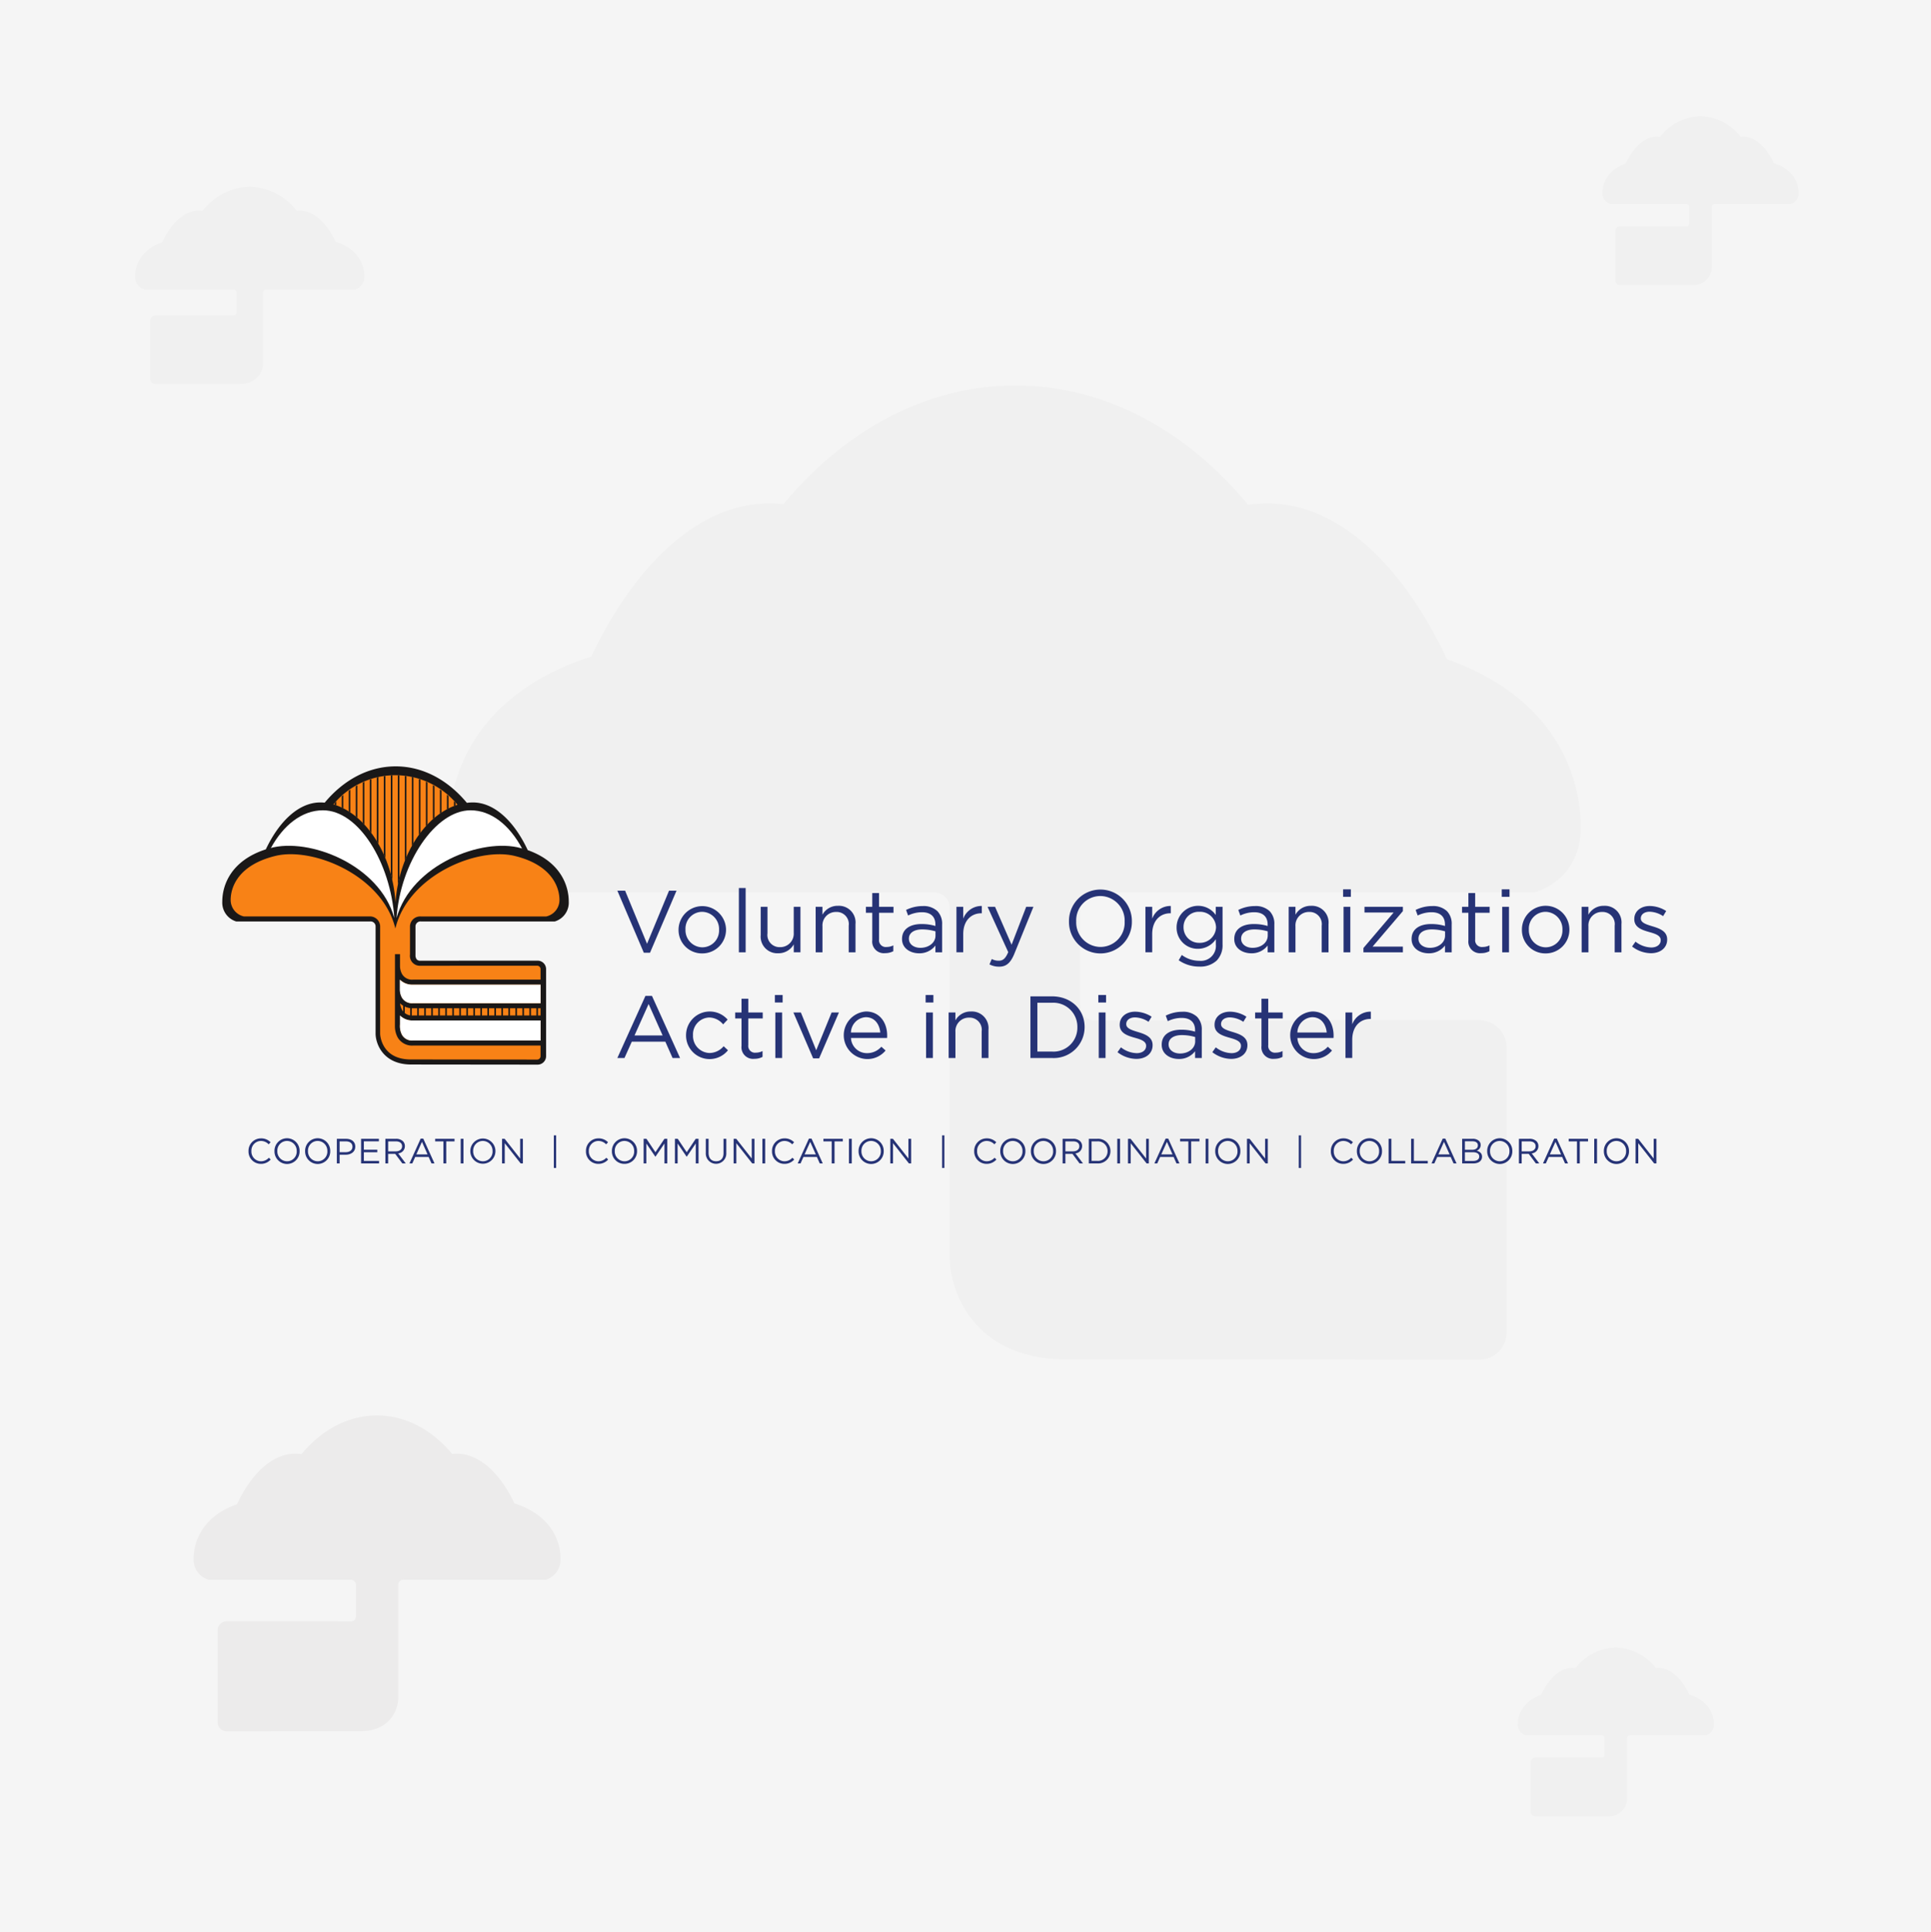 <svg xmlns="http://www.w3.org/2000/svg" width="364.855" height="365" viewBox="0 0 364.855 365">
  <rect x="0" y="0" width="364.855" height="365" fill="#808080" stroke="none"/>
  <g id="Default_Img_2" data-name="Default Img 2" transform="translate(-138 -239.5)">
    <g id="Default_Img_2-2" data-name="Default Img 2" transform="translate(192.234 -2115.5)">
      <rect id="Rectangle_22" data-name="Rectangle 22" width="364.855" height="365" transform="translate(-54.235 2355)" fill="#f5f5f5"/>
      <path id="Path_338" data-name="Path 338" d="M326.532,264.718c-8.04-17.252-20.241-29.45-33.907-29.45a29.758,29.758,0,0,0-3.674.25C277.363,221.532,261.95,213,245.029,213c-16.875,0-32.252,8.483-43.83,22.4-.886-.082-1.774-.136-2.668-.136-13.535,0-25.624,11.967-33.665,28.953C143.152,271.24,138,286.538,138,296.394c0,10.228,8.636,12.337,8.636,12.337h82.487c3.06,0,3.443,2.2,3.484,2.956V378.2c.187,6.56,5.022,18.79,21.967,18.79l78.036.082a5.216,5.216,0,0,0,5.212-5.209V338.11a5.213,5.213,0,0,0-5.209-5.206l-72.242.038a2.924,2.924,0,0,1-2.4-.832,4.264,4.264,0,0,1-.755-2.682l.016-.155V311.722c.1-1.144.677-2.992,3.481-2.992H343.2s8.633-2.109,8.633-12.337c0-9.622-4.872-24.448-25.3-31.676Z" transform="translate(-107.381 2214.825)" fill="#1a1818" opacity="0.02"/>
      <path id="Path_340" data-name="Path 340" d="M61.122,42.908c-2.607,5.593-6.562,9.548-10.992,9.548a9.649,9.649,0,0,1-1.191-.081c-3.757,4.534-8.754,7.3-14.24,7.3s-10.456-2.75-14.21-7.263c-.287.026-.575.044-.865.044-4.388,0-8.307-3.88-10.914-9.386C1.67,40.794,0,35.834,0,32.639a3.941,3.941,0,0,1,2.8-4H29.542a.991.991,0,0,0,1.129-.958V6.118C30.732,3.992,32.3.026,37.793.026L63.092,0a1.691,1.691,0,0,1,1.69,1.689V19.115A1.69,1.69,0,0,1,63.092,20.8L39.672,20.79a.948.948,0,0,0-.779.27,1.383,1.383,0,0,0-.245.869l.005.05v5.69a1,1,0,0,0,1.128.97H66.525a3.941,3.941,0,0,1,2.8,4c0,3.119-1.58,7.926-8.2,10.269Z" transform="translate(51.678 2682.089) rotate(180)" fill="#1a1818" opacity="0.04"/>
      <path id="Path_341" data-name="Path 341" d="M38.207,26.822c-1.629,3.5-4.1,5.968-6.871,5.968a6.031,6.031,0,0,1-.745-.051,11.621,11.621,0,0,1-8.9,4.563,11.612,11.612,0,0,1-8.882-4.54c-.18.017-.36.028-.541.028-2.743,0-5.193-2.425-6.822-5.867C1.044,25.5,0,22.4,0,20.4a2.463,2.463,0,0,1,1.75-2.5H18.466a.62.62,0,0,0,.706-.6V3.824C19.21,2.5,20.19.017,23.624.017L39.438,0a1.057,1.057,0,0,1,1.056,1.056V11.949A1.056,1.056,0,0,1,39.439,13L24.8,13a.593.593,0,0,0-.487.169.864.864,0,0,0-.153.544l0,.031V17.3a.624.624,0,0,0,.705.606H41.584a2.463,2.463,0,0,1,1.749,2.5c0,1.95-.987,4.954-5.127,6.419Z" transform="translate(14.62 2427.568) rotate(180)" fill="#1a1818" opacity="0.02"/>
      <path id="Path_342" data-name="Path 342" d="M32.678,22.941c-1.394,2.99-3.508,5.1-5.877,5.1A5.16,5.16,0,0,1,26.165,28a9.939,9.939,0,0,1-7.613,3.9,9.931,9.931,0,0,1-7.6-3.883c-.154.014-.308.024-.463.024-2.346,0-4.441-2.074-5.835-5.018C.893,21.81,0,19.159,0,17.45a2.107,2.107,0,0,1,1.5-2.138h14.3a.53.53,0,0,0,.6-.512V3.271A3.454,3.454,0,0,1,20.206.014L33.732,0a.9.9,0,0,1,.9.9V10.22a.9.9,0,0,1-.9.9L21.21,11.115a.507.507,0,0,0-.416.144.739.739,0,0,0-.131.465l0,.027v3.042a.533.533,0,0,0,.6.519h14.3a2.107,2.107,0,0,1,1.5,2.138c0,1.668-.844,4.238-4.385,5.49Z" transform="translate(285.62 2408.848) rotate(180)" fill="#1a1818" opacity="0.02"/>
      <path id="Path_343" data-name="Path 343" d="M32.678,22.941c-1.394,2.99-3.508,5.1-5.877,5.1A5.16,5.16,0,0,1,26.165,28a9.939,9.939,0,0,1-7.613,3.9,9.931,9.931,0,0,1-7.6-3.883c-.154.014-.308.024-.463.024-2.346,0-4.441-2.074-5.835-5.018C.893,21.81,0,19.159,0,17.45a2.107,2.107,0,0,1,1.5-2.138h14.3a.53.53,0,0,0,.6-.512V3.271A3.454,3.454,0,0,1,20.206.014L33.732,0a.9.9,0,0,1,.9.9V10.22a.9.9,0,0,1-.9.9L21.21,11.115a.507.507,0,0,0-.416.144.739.739,0,0,0-.131.465l0,.027v3.042a.533.533,0,0,0,.6.519h14.3a2.107,2.107,0,0,1,1.5,2.138c0,1.668-.844,4.238-4.385,5.49Z" transform="translate(269.619 2698.168) rotate(180)" fill="#1a1818" opacity="0.02"/>
    </g>
    <g id="logo_" data-name="logo " transform="translate(42 171.284)">
      <path id="Path_480" data-name="Path 480" d="M195.718,228.833c-2.462-5.282-6.2-9.016-10.38-9.016a9.109,9.109,0,0,0-1.125.077c-3.548-4.282-8.266-6.894-13.447-6.894s-9.874,2.6-13.418,6.859c-.271-.025-.543-.042-.817-.042-4.144,0-7.845,3.664-10.306,8.864-6.648,2.149-8.225,6.832-8.225,9.85a3.721,3.721,0,0,0,2.644,3.777H165.9a.936.936,0,0,1,1.066.905v20.362c.057,2.008,1.537,5.752,6.725,5.752l23.89.025a1.6,1.6,0,0,0,1.6-1.595V251.3a1.6,1.6,0,0,0-1.595-1.594l-22.116.012a.9.9,0,0,1-.735-.255,1.306,1.306,0,0,1-.231-.821l0-.047v-5.373a.942.942,0,0,1,1.066-.916H200.82a3.721,3.721,0,0,0,2.643-3.777c0-2.946-1.492-7.484-7.745-9.7Z" transform="translate(0 0)" fill="#1a1818"/>
      <path id="Path_481" data-name="Path 481" d="M191.568,222.979c-6.65,0-13.28,9.882-13.987,20.358,2.8-10.114,16.177-15.243,23.475-13.215.085.022.158.052.24.076-2.353-4.417-5.837-7.218-9.728-7.218Z" transform="translate(-6.654 -1.678)" fill="#fff"/>
      <path id="Path_482" data-name="Path 482" d="M158.842,222.979c-3.931,0-7.452,2.771-9.841,7.148.006,0-.108,0-.1-.005,7.3-2.027,20.62,3.1,23.434,13.205-.72-10.472-6.736-20.348-13.49-20.348Z" transform="translate(-1.832 -1.678)" fill="#fff"/>
      <path id="Path_483" data-name="Path 483" d="M186.684,220.6a15.161,15.161,0,0,0-23.452-.077c5.97,1.706,11.136,9.259,11.74,18.539.626-9.153,5.773-16.624,11.713-18.463Z" transform="translate(-4.242 -0.337)" fill="#f88216"/>
      <path id="Path_484" data-name="Path 484" d="M190.914,221.724v-.532c-.1-.1-.2-.205-.3-.305v.947c.1-.037.2-.075.3-.11Z" transform="translate(-8.846 -1.326)" fill="#1a1818"/>
      <path id="Path_485" data-name="Path 485" d="M189.321,222.048V219.7c-.1-.085-.2-.17-.3-.253V222.2c.1-.053.2-.1.3-.148Z" transform="translate(-8.578 -1.083)" fill="#1a1818"/>
      <path id="Path_486" data-name="Path 486" d="M187.728,222.614v-4.157c-.1-.071-.2-.142-.3-.21v4.564c.1-.069.2-.131.3-.2Z" transform="translate(-8.31 -0.882)" fill="#1a1818"/>
      <path id="Path_487" data-name="Path 487" d="M186.135,223.442v-6c-.1-.058-.2-.118-.3-.174v6.444c.1-.088.2-.182.3-.267Z" transform="translate(-8.042 -0.717)" fill="#1a1818"/>
      <path id="Path_488" data-name="Path 488" d="M184.245,216.483v8.409c.1-.109.2-.21.3-.316v-7.957c-.1-.047-.2-.092-.3-.136Z" transform="translate(-7.775 -0.586)" fill="#1a1818"/>
      <path id="Path_489" data-name="Path 489" d="M182.651,215.877v10.567c.1-.139.2-.284.3-.418V215.974c-.1-.034-.2-.064-.3-.1Z" transform="translate(-7.507 -0.484)" fill="#1a1818"/>
      <path id="Path_490" data-name="Path 490" d="M181.058,215.433v13.012c.095-.171.2-.33.3-.5V215.5c-.1-.025-.2-.049-.3-.072Z" transform="translate(-7.239 -0.409)" fill="#1a1818"/>
      <path id="Path_491" data-name="Path 491" d="M179.465,215.151v16.056c.094-.237.2-.465.3-.7V215.2c-.1-.015-.2-.031-.3-.044Z" transform="translate(-6.971 -0.362)" fill="#1a1818"/>
      <path id="Path_492" data-name="Path 492" d="M177.872,215.024v20.692c.087-.441.191-.873.3-1.3V215.032c-.1,0-.2,0-.3-.008Z" transform="translate(-6.703 -0.34)" fill="#1a1818"/>
      <path id="Path_493" data-name="Path 493" d="M176.279,215.035v18.688c.107.394.207.793.3,1.2v-19.9c-.1,0-.2,0-.3.01Z" transform="translate(-6.435 -0.34)" fill="#1a1818"/>
      <path id="Path_494" data-name="Path 494" d="M174.685,215.2v14.815q.153.342.3.694V215.16c-.1.013-.2.028-.3.043Z" transform="translate(-6.167 -0.363)" fill="#1a1818"/>
      <path id="Path_495" data-name="Path 495" d="M173.092,215.521v12.016c.1.166.2.336.3.507v-12.6c-.1.023-.2.05-.3.076Z" transform="translate(-5.9 -0.411)" fill="#1a1818"/>
      <path id="Path_496" data-name="Path 496" d="M171.5,215.994v9.695c.1.128.2.26.3.393V215.9c-.1.033-.2.062-.3.1Z" transform="translate(-5.632 -0.487)" fill="#1a1818"/>
      <path id="Path_497" data-name="Path 497" d="M169.906,216.645v7.623c.1.1.2.207.3.313v-8.069c-.1.044-.2.087-.3.133Z" transform="translate(-5.364 -0.59)" fill="#1a1818"/>
      <path id="Path_498" data-name="Path 498" d="M168.313,217.475v5.71c.1.082.2.166.3.251V217.3c-.1.056-.2.114-.3.172Z" transform="translate(-5.096 -0.723)" fill="#1a1818"/>
      <path id="Path_499" data-name="Path 499" d="M166.719,218.5V222.4c.1.062.2.125.3.191v-4.3c-.1.069-.2.142-.3.214Z" transform="translate(-4.828 -0.889)" fill="#1a1818"/>
      <path id="Path_500" data-name="Path 500" d="M165.128,219.751v2.119c.1.047.2.1.3.146v-2.523c-.1.083-.2.172-.3.258Z" transform="translate(-4.561 -1.092)" fill="#1a1818"/>
      <path id="Path_501" data-name="Path 501" d="M163.535,221.258v.341c.1.032.2.06.3.094v-.742c-.1.1-.2.2-.3.307Z" transform="translate(-4.293 -1.337)" fill="#1a1818"/>
      <path id="Path_502" data-name="Path 502" d="M171.015,246.964c-2.435-10.018-15.56-15.417-22.647-13.693-6.88,1.674-8.465,5.748-8.465,8.335a3.185,3.185,0,0,0,2.494,3.1H166.13a1.919,1.919,0,0,1,2.017,1.836v20.383s.139,4.8,5.774,4.8l23.892.026a.643.643,0,0,0,.642-.644V254.656a.643.643,0,0,0-.642-.643l-22.117.012a1.87,1.87,0,0,1-1.912-2.121v-5.357a1.918,1.918,0,0,1,2.016-1.836h23.733a3.185,3.185,0,0,0,2.494-3.1c0-2.587-1.586-6.662-8.464-8.335-7.088-1.725-20.1,3.675-22.538,13.693Z" transform="translate(-0.32 -3.354)" fill="#f88216"/>
      <path id="Path_503" data-name="Path 503" d="M180.655,271.961a2.185,2.185,0,0,1-2.1-1.05,3.529,3.529,0,0,1-.4-1.692,2.752,2.752,0,0,1,.012-.28v-1.7a3.3,3.3,0,0,0,2.446.942h24.182v-.95l-24.136,0a2.184,2.184,0,0,1-2.1-1.048,3.169,3.169,0,0,1-.374-1.247,3.306,3.306,0,0,0,2.431.929h24.182v-.952H180.655a2.183,2.183,0,0,1-2.1-1.05,3.274,3.274,0,0,1-.388-1.379v-2.014a3.31,3.31,0,0,0,2.45.943h24.175v-.951l-24.133,0a2.183,2.183,0,0,1-2.1-1.048,3.288,3.288,0,0,1-.388-1.375v-2.386h-.952s-.012,13.407-.012,13.571a4.427,4.427,0,0,0,.53,2.169,3.138,3.138,0,0,0,2.88,1.525h24.178v-.952Z" transform="translate(-6.59 -7.17)" fill="#1a1818"/>
      <path id="Path_504" data-name="Path 504" d="M204.92,265.886H180.814a2.183,2.183,0,0,1-2.1-1.05,3.275,3.275,0,0,1-.389-1.379v-2.014a3.31,3.31,0,0,0,2.451.943h24.145l0,3.5Z" transform="translate(-6.779 -8.144)" fill="#fff"/>
      <path id="Path_505" data-name="Path 505" d="M204.92,274.3H180.848a2.185,2.185,0,0,1-2.1-1.05,3.529,3.529,0,0,1-.4-1.692,2.752,2.752,0,0,1,.012-.28v-1.7a3.3,3.3,0,0,0,2.446.942h24.122l0,3.779Z" transform="translate(-6.782 -9.513)" fill="#fff"/>
      <path id="Path_506" data-name="Path 506" d="M206.171,269.666V267.44h.3v2.226Z" transform="translate(-11.461 -9.152)" fill="#1a1818"/>
      <path id="Path_507" data-name="Path 507" d="M204.578,269.731v-2.458h.3v2.458Z" transform="translate(-11.193 -9.124)" fill="#1a1818"/>
      <path id="Path_508" data-name="Path 508" d="M207.755,269.731v-2.458h.3v2.458Z" transform="translate(-11.727 -9.124)" fill="#1a1818"/>
      <path id="Path_509" data-name="Path 509" d="M209.344,269.731v-2.458h.3v2.458Z" transform="translate(-11.994 -9.124)" fill="#1a1818"/>
      <path id="Path_510" data-name="Path 510" d="M202.985,269.745v-2.388h.3v2.388Z" transform="translate(-10.925 -9.138)" fill="#1a1818"/>
      <path id="Path_511" data-name="Path 511" d="M201.391,269.745v-2.388h.3v2.388Z" transform="translate(-10.657 -9.138)" fill="#1a1818"/>
      <path id="Path_512" data-name="Path 512" d="M199.8,269.745v-2.388h.3v2.388Z" transform="translate(-10.389 -9.138)" fill="#1a1818"/>
      <path id="Path_513" data-name="Path 513" d="M198.206,269.735V267.3h.3v2.435Z" transform="translate(-10.122 -9.129)" fill="#1a1818"/>
      <path id="Path_514" data-name="Path 514" d="M196.612,269.735V267.3h.3v2.435Z" transform="translate(-9.854 -9.129)" fill="#1a1818"/>
      <path id="Path_515" data-name="Path 515" d="M195.02,269.735V267.3h.3v2.435Z" transform="translate(-9.586 -9.129)" fill="#1a1818"/>
      <path id="Path_516" data-name="Path 516" d="M193.427,269.642V267.3h.3v2.342Z" transform="translate(-9.318 -9.129)" fill="#1a1818"/>
      <path id="Path_517" data-name="Path 517" d="M191.832,269.713V267.3h.3v2.412Z" transform="translate(-9.05 -9.129)" fill="#1a1818"/>
      <path id="Path_518" data-name="Path 518" d="M190.24,269.735V267.3h.3v2.435Z" transform="translate(-8.782 -9.129)" fill="#1a1818"/>
      <path id="Path_519" data-name="Path 519" d="M188.645,269.735V267.3h.3v2.435Z" transform="translate(-8.514 -9.129)" fill="#1a1818"/>
      <path id="Path_520" data-name="Path 520" d="M187.055,269.735V267.3h.3v2.435Z" transform="translate(-8.247 -9.129)" fill="#1a1818"/>
      <path id="Path_521" data-name="Path 521" d="M185.461,269.745v-2.388h.3v2.388Z" transform="translate(-7.979 -9.138)" fill="#1a1818"/>
      <path id="Path_522" data-name="Path 522" d="M183.868,269.745v-2.388h.3v2.388Z" transform="translate(-7.711 -9.138)" fill="#1a1818"/>
      <path id="Path_523" data-name="Path 523" d="M182.274,269.745v-2.388h.3v2.388Z" transform="translate(-7.443 -9.138)" fill="#1a1818"/>
      <path id="Path_524" data-name="Path 524" d="M180.681,269.731v-2.458h.3v2.458Z" transform="translate(-7.175 -9.124)" fill="#1a1818"/>
      <path id="Path_525" data-name="Path 525" d="M179.089,269.123v-2.436h.3v2.436Z" transform="translate(-6.908 -9.026)" fill="#1a1818"/>
      <g id="Group_771" data-name="Group 771" transform="translate(212.645 236.483)">
        <path id="Path_533" data-name="Path 533" d="M227.73,241.229h1.465l4.144,10.034,4.16-10.034h1.414L233.9,252.961h-1.165Z" transform="translate(-227.73 -241.229)" fill="#263376"/>
      </g>
      <g id="Group_772" data-name="Group 772" transform="translate(224.21 235.983)">
        <path id="Path_534" data-name="Path 534" d="M241.632,249.2v-.033a4.485,4.485,0,0,1,8.969-.033v.033a4.467,4.467,0,0,1-4.51,4.494A4.408,4.408,0,0,1,241.632,249.2Zm7.655,0v-.033a3.256,3.256,0,0,0-3.2-3.362,3.176,3.176,0,0,0-3.145,3.328v.033a3.227,3.227,0,0,0,3.179,3.345A3.175,3.175,0,0,0,249.287,249.2Z" transform="translate(-241.632 -241.307)" fill="#263376"/>
        <path id="Path_535" data-name="Path 535" d="M255.332,240.628h1.282v12.148h-1.282Z" transform="translate(-243.935 -240.628)" fill="#263376"/>
        <path id="Path_536" data-name="Path 536" d="M260.292,250.231v-5.342h1.281v5.026a2.293,2.293,0,0,0,2.38,2.6,2.54,2.54,0,0,0,2.579-2.7v-4.926H267.8v8.6h-1.264v-1.5a3.278,3.278,0,0,1-2.946,1.681A3.143,3.143,0,0,1,260.292,250.231Z" transform="translate(-244.769 -241.344)" fill="#263376"/>
        <path id="Path_537" data-name="Path 537" d="M272.771,244.852h1.282v1.5A3.256,3.256,0,0,1,277,244.669a3.143,3.143,0,0,1,3.3,3.445v5.341h-1.281V248.43a2.293,2.293,0,0,0-2.379-2.6,2.532,2.532,0,0,0-2.58,2.7v4.926h-1.282Z" transform="translate(-246.867 -241.307)" fill="#263376"/>
        <path id="Path_538" data-name="Path 538" d="M285.389,250.688V245.5h-1.2v-1.132h1.2v-2.6h1.282v2.6H289.4V245.5h-2.729v5.025a1.273,1.273,0,0,0,1.447,1.431,2.694,2.694,0,0,0,1.249-.3v1.1a3.216,3.216,0,0,1-1.548.367A2.191,2.191,0,0,1,285.389,250.688Z" transform="translate(-248.787 -240.82)" fill="#263376"/>
        <path id="Path_539" data-name="Path 539" d="M292.392,250.97v-.033c0-1.848,1.5-2.813,3.677-2.813a9.014,9.014,0,0,1,2.63.366v-.266c0-1.531-.933-2.33-2.546-2.33a5.99,5.99,0,0,0-2.613.616l-.383-1.049a7.057,7.057,0,0,1,3.129-.732,3.815,3.815,0,0,1,2.779.949,3.4,3.4,0,0,1,.9,2.529v5.258H298.7v-1.281a3.772,3.772,0,0,1-3.1,1.465C293.989,253.649,292.392,252.733,292.392,250.97Zm6.323-.665v-.8a8.88,8.88,0,0,0-2.513-.366c-1.6,0-2.512.7-2.512,1.731v.033c0,1.081,1,1.714,2.163,1.714C297.434,252.617,298.715,251.669,298.715,250.3Z" transform="translate(-250.166 -241.317)" fill="#263376"/>
        <path id="Path_540" data-name="Path 540" d="M304.752,244.858h1.281v2.247a3.685,3.685,0,0,1,3.511-2.4v1.382h-.1c-1.88,0-3.412,1.348-3.412,3.943v3.428h-1.281Z" transform="translate(-252.244 -241.313)" fill="#263376"/>
        <path id="Path_541" data-name="Path 541" d="M312.177,255.773l.433-1.015a2.692,2.692,0,0,0,1.348.316c.764,0,1.248-.4,1.764-1.615l-3.911-8.57h1.416l3.128,7.172,2.763-7.172h1.364l-3.61,8.886c-.733,1.781-1.565,2.43-2.863,2.43A3.911,3.911,0,0,1,312.177,255.773Z" transform="translate(-253.43 -241.344)" fill="#263376"/>
        <path id="Path_542" data-name="Path 542" d="M330.31,247.046v-.033a5.942,5.942,0,1,1,11.883-.033v.033a5.942,5.942,0,1,1-11.883.033Zm10.518,0v-.033a4.631,4.631,0,0,0-4.593-4.809,4.575,4.575,0,0,0-4.56,4.776v.033a4.631,4.631,0,0,0,4.593,4.809A4.575,4.575,0,0,0,340.828,247.046Z" transform="translate(-256.54 -240.689)" fill="#263376"/>
        <path id="Path_543" data-name="Path 543" d="M347.671,244.858h1.281v2.247a3.685,3.685,0,0,1,3.511-2.4v1.382h-.1c-1.879,0-3.411,1.348-3.411,3.943v3.428h-1.281Z" transform="translate(-259.459 -241.313)" fill="#263376"/>
      </g>
      <g id="Group_773" data-name="Group 773" transform="translate(318.311 236.233)">
        <path id="Path_544" data-name="Path 544" d="M355.149,254.954l.583-1a5.494,5.494,0,0,0,3.311,1.1,2.828,2.828,0,0,0,3.129-3.062v-1.015a4.08,4.08,0,0,1-3.378,1.813,3.978,3.978,0,0,1-4.044-4.027v-.033a4.073,4.073,0,0,1,7.405-2.329v-1.548h1.281v7.106a4.146,4.146,0,0,1-1.1,3.046,4.524,4.524,0,0,1-3.278,1.148A6.747,6.747,0,0,1,355.149,254.954Zm7.056-6.208v-.033a3.015,3.015,0,0,0-3.162-2.912,2.846,2.846,0,0,0-2.979,2.9v.033a2.912,2.912,0,0,0,2.979,2.929A3.036,3.036,0,0,0,362.205,248.746Z" transform="translate(-354.75 -241.557)" fill="#263376"/>
        <path id="Path_545" data-name="Path 545" d="M367.85,250.97v-.033c0-1.848,1.5-2.813,3.677-2.813a9.014,9.014,0,0,1,2.63.366v-.266c0-1.531-.933-2.33-2.546-2.33a5.987,5.987,0,0,0-2.613.616l-.383-1.049a7.057,7.057,0,0,1,3.129-.732,3.816,3.816,0,0,1,2.779.949,3.4,3.4,0,0,1,.9,2.529v5.258h-1.264v-1.281a3.773,3.773,0,0,1-3.1,1.465C369.446,253.649,367.85,252.733,367.85,250.97Zm6.323-.665v-.8a8.883,8.883,0,0,0-2.512-.366c-1.6,0-2.513.7-2.513,1.731v.033c0,1.081,1,1.714,2.164,1.714C372.892,252.617,374.173,251.669,374.173,250.3Z" transform="translate(-356.952 -241.567)" fill="#263376"/>
        <path id="Path_546" data-name="Path 546" d="M380.21,244.852h1.281v1.5a3.258,3.258,0,0,1,2.946-1.681,3.143,3.143,0,0,1,3.3,3.445v5.341H386.45V248.43a2.293,2.293,0,0,0-2.379-2.6,2.532,2.532,0,0,0-2.58,2.7v4.926H380.21Z" transform="translate(-359.03 -241.557)" fill="#263376"/>
        <path id="Path_547" data-name="Path 547" d="M392.57,240.928h1.464v1.415H392.57Zm.083,3.3h1.281v8.6h-1.281Z" transform="translate(-361.108 -240.928)" fill="#263376"/>
        <path id="Path_548" data-name="Path 548" d="M397.189,252.678l5.708-6.707H397.39v-1.082h7.255v.816l-5.724,6.706h5.724v1.081h-7.455Z" transform="translate(-361.885 -241.594)" fill="#263376"/>
        <path id="Path_549" data-name="Path 549" d="M408.13,250.97v-.033c0-1.848,1.5-2.813,3.678-2.813a9.013,9.013,0,0,1,2.629.366v-.266c0-1.531-.932-2.33-2.546-2.33a5.986,5.986,0,0,0-2.612.616l-.383-1.049a7.05,7.05,0,0,1,3.128-.732,3.816,3.816,0,0,1,2.779.949,3.4,3.4,0,0,1,.9,2.529v5.258h-1.264v-1.281a3.774,3.774,0,0,1-3.1,1.465C409.727,253.649,408.13,252.733,408.13,250.97Zm6.323-.665v-.8a8.873,8.873,0,0,0-2.512-.366c-1.6,0-2.513.7-2.513,1.731v.033c0,1.081,1,1.714,2.164,1.714C413.172,252.617,414.453,251.669,414.453,250.3Z" transform="translate(-363.724 -241.567)" fill="#263376"/>
        <path id="Path_550" data-name="Path 550" d="M420.787,250.688V245.5h-1.2v-1.132h1.2v-2.6h1.281v2.6H424.8V245.5h-2.729v5.025a1.273,1.273,0,0,0,1.448,1.431,2.7,2.7,0,0,0,1.248-.3v1.1a3.219,3.219,0,0,1-1.548.367A2.19,2.19,0,0,1,420.787,250.688Z" transform="translate(-365.651 -241.069)" fill="#263376"/>
        <path id="Path_551" data-name="Path 551" d="M428.609,240.928h1.464v1.415h-1.464Zm.083,3.3h1.281v8.6h-1.281Z" transform="translate(-367.167 -240.928)" fill="#263376"/>
        <path id="Path_552" data-name="Path 552" d="M433.188,249.2v-.033a4.485,4.485,0,0,1,8.97-.033v.033a4.467,4.467,0,0,1-4.51,4.494A4.408,4.408,0,0,1,433.188,249.2Zm7.656,0v-.033a3.256,3.256,0,0,0-3.2-3.362,3.176,3.176,0,0,0-3.145,3.328v.033a3.227,3.227,0,0,0,3.179,3.345A3.175,3.175,0,0,0,440.844,249.2Z" transform="translate(-367.937 -241.557)" fill="#263376"/>
        <path id="Path_553" data-name="Path 553" d="M446.749,244.852h1.281v1.5a3.258,3.258,0,0,1,2.946-1.681,3.143,3.143,0,0,1,3.3,3.445v5.341h-1.282V248.43a2.293,2.293,0,0,0-2.379-2.6,2.532,2.532,0,0,0-2.58,2.7v4.926h-1.281Z" transform="translate(-370.217 -241.557)" fill="#263376"/>
        <path id="Path_554" data-name="Path 554" d="M458.209,252.364l.649-.915a5.03,5.03,0,0,0,2.978,1.1c1.032,0,1.781-.532,1.781-1.364v-.033c0-.865-1.015-1.2-2.146-1.515-1.348-.383-2.846-.849-2.846-2.429v-.033c0-1.481,1.231-2.463,2.928-2.463a5.872,5.872,0,0,1,3.1.949l-.582.965a4.867,4.867,0,0,0-2.546-.833c-1.014,0-1.664.532-1.664,1.249v.033c0,.815,1.066,1.131,2.214,1.481,1.331.4,2.763.916,2.763,2.463v.033c0,1.63-1.348,2.58-3.063,2.58A5.913,5.913,0,0,1,458.209,252.364Z" transform="translate(-372.143 -241.564)" fill="#263376"/>
      </g>
      <g id="Group_774" data-name="Group 774" transform="translate(212.645 256.364)">
        <path id="Path_555" data-name="Path 555" d="M233.039,265.128h1.231l5.309,11.732h-1.415l-1.364-3.078h-6.341l-1.381,3.078H227.73Zm3.245,7.472-2.646-5.94-2.663,5.94Z" transform="translate(-227.73 -265.128)" fill="#263376"/>
      </g>
      <g id="Group_775" data-name="Group 775" transform="translate(225.626 256.198)">
        <path id="Path_556" data-name="Path 556" d="M243.335,273.2v-.033a4.481,4.481,0,0,1,7.855-2.962l-.849.9a3.475,3.475,0,0,0-2.613-1.3,3.176,3.176,0,0,0-3.079,3.328v.033a3.215,3.215,0,0,0,3.162,3.345,3.55,3.55,0,0,0,2.63-1.281l.815.765a4.45,4.45,0,0,1-7.921-2.8Z" transform="translate(-243.335 -265.557)" fill="#263376"/>
        <path id="Path_557" data-name="Path 557" d="M255.693,274.688V269.5h-1.2v-1.132h1.2v-2.6h1.282v2.6H259.7V269.5h-2.729v5.025a1.273,1.273,0,0,0,1.447,1.431,2.694,2.694,0,0,0,1.248-.3v1.1a3.212,3.212,0,0,1-1.547.367A2.191,2.191,0,0,1,255.693,274.688Z" transform="translate(-245.211 -265.069)" fill="#263376"/>
        <path id="Path_558" data-name="Path 558" d="M263.515,264.928h1.464v1.415h-1.464Zm.083,3.3h1.282v8.6H263.6Z" transform="translate(-246.728 -264.928)" fill="#263376"/>
        <path id="Path_559" data-name="Path 559" d="M267.715,268.889h1.414l2.9,7.139,2.912-7.139h1.382l-3.744,8.671h-1.131Z" transform="translate(-247.434 -265.594)" fill="#263376"/>
      </g>
      <g id="Group_776" data-name="Group 776" transform="translate(255.489 256.198)">
        <path id="Path_560" data-name="Path 560" d="M283.56,276.54a3.56,3.56,0,0,0,2.712-1.215l.8.715a4.444,4.444,0,0,1-3.546,1.615,4.5,4.5,0,0,1-.166-8.987c2.546,0,4.011,2.031,4.011,4.56,0,.117,0,.25-.017.449h-6.823A3.006,3.006,0,0,0,283.56,276.54Zm2.512-3.894c-.15-1.564-1.048-2.9-2.745-2.9a2.97,2.97,0,0,0-2.8,2.9Z" transform="translate(-279.233 -265.557)" fill="#263376"/>
        <path id="Path_561" data-name="Path 561" d="M297.753,264.928h1.465v1.415h-1.465Zm.083,3.3h1.282v8.6h-1.282Z" transform="translate(-282.347 -264.928)" fill="#263376"/>
        <path id="Path_562" data-name="Path 562" d="M302.974,268.852h1.281v1.5a3.256,3.256,0,0,1,2.946-1.681,3.143,3.143,0,0,1,3.3,3.445v5.342h-1.282V272.43a2.293,2.293,0,0,0-2.38-2.6,2.532,2.532,0,0,0-2.579,2.7v4.926h-1.281Z" transform="translate(-283.224 -265.557)" fill="#263376"/>
        <path id="Path_563" data-name="Path 563" d="M321.553,265.229H325.6c3.66,0,6.19,2.512,6.19,5.791v.033a5.831,5.831,0,0,1-6.19,5.824h-4.044Zm4.044,10.433a4.509,4.509,0,0,0,4.826-4.576v-.033a4.534,4.534,0,0,0-4.826-4.609h-2.729v9.219Z" transform="translate(-286.348 -264.979)" fill="#263376"/>
        <path id="Path_564" data-name="Path 564" d="M336.973,264.928h1.463v1.415h-1.463Zm.082,3.3h1.281v8.6h-1.281Z" transform="translate(-288.94 -264.928)" fill="#263376"/>
        <path id="Path_565" data-name="Path 565" d="M341.332,276.364l.649-.915a5.03,5.03,0,0,0,2.978,1.1c1.032,0,1.781-.532,1.781-1.364v-.033c0-.865-1.015-1.2-2.146-1.515-1.348-.383-2.846-.849-2.846-2.429v-.033c0-1.481,1.231-2.463,2.928-2.463a5.872,5.872,0,0,1,3.1.949l-.582.965a4.868,4.868,0,0,0-2.546-.833c-1.014,0-1.664.532-1.664,1.249v.033c0,.815,1.066,1.131,2.214,1.481,1.331.4,2.763.916,2.763,2.463v.033c0,1.63-1.348,2.58-3.063,2.58A5.914,5.914,0,0,1,341.332,276.364Z" transform="translate(-289.673 -265.564)" fill="#263376"/>
        <path id="Path_566" data-name="Path 566" d="M351.372,274.97v-.033c0-1.848,1.5-2.813,3.678-2.813a9.013,9.013,0,0,1,2.629.366v-.266c0-1.531-.932-2.33-2.546-2.33a5.988,5.988,0,0,0-2.613.616l-.383-1.049a7.053,7.053,0,0,1,3.129-.732,3.818,3.818,0,0,1,2.779.949,3.406,3.406,0,0,1,.9,2.529v5.258h-1.265v-1.281a3.772,3.772,0,0,1-3.1,1.465C352.969,277.649,351.372,276.733,351.372,274.97Zm6.324-.665v-.8a8.882,8.882,0,0,0-2.513-.366c-1.6,0-2.512.7-2.512,1.731v.033c0,1.081,1,1.714,2.163,1.714C356.415,276.617,357.7,275.669,357.7,274.3Z" transform="translate(-291.361 -265.567)" fill="#263376"/>
        <path id="Path_567" data-name="Path 567" d="M362.872,276.364l.649-.915a5.03,5.03,0,0,0,2.978,1.1c1.032,0,1.781-.532,1.781-1.364v-.033c0-.865-1.015-1.2-2.146-1.515-1.348-.383-2.846-.849-2.846-2.429v-.033c0-1.481,1.231-2.463,2.929-2.463a5.871,5.871,0,0,1,3.095.949l-.582.965a4.868,4.868,0,0,0-2.546-.833c-1.014,0-1.664.532-1.664,1.249v.033c0,.815,1.066,1.131,2.214,1.481,1.331.4,2.763.916,2.763,2.463v.033c0,1.63-1.349,2.58-3.063,2.58A5.914,5.914,0,0,1,362.872,276.364Z" transform="translate(-293.294 -265.564)" fill="#263376"/>
      </g>
      <g id="Group_777" data-name="Group 777" transform="translate(333.152 256.898)">
        <path id="Path_568" data-name="Path 568" d="M373.789,274.688V269.5h-1.2v-1.132h1.2v-2.6h1.281v2.6H377.8V269.5H375.07v5.025a1.273,1.273,0,0,0,1.448,1.431,2.691,2.691,0,0,0,1.248-.3v1.1a3.213,3.213,0,0,1-1.547.367A2.19,2.19,0,0,1,373.789,274.688Z" transform="translate(-372.591 -265.769)" fill="#263376"/>
        <path id="Path_569" data-name="Path 569" d="M384.958,276.54a3.561,3.561,0,0,0,2.713-1.215l.8.715a4.441,4.441,0,0,1-3.545,1.615,4.5,4.5,0,0,1-.166-8.987c2.546,0,4.01,2.031,4.01,4.56,0,.117,0,.25-.016.449h-6.824A3.007,3.007,0,0,0,384.958,276.54Zm2.512-3.894c-.149-1.564-1.047-2.9-2.745-2.9a2.971,2.971,0,0,0-2.8,2.9Z" transform="translate(-373.943 -266.257)" fill="#263376"/>
      </g>
      <g id="Group_778" data-name="Group 778" transform="translate(350.22 259.34)">
        <path id="Path_570" data-name="Path 570" d="M393.108,268.858h1.281v2.247a3.685,3.685,0,0,1,3.511-2.4v1.382h-.1c-1.88,0-3.412,1.348-3.412,3.943v3.428h-1.281Z" transform="translate(-393.108 -268.705)" fill="#263376"/>
      </g>
      <g id="Group_779" data-name="Group 779" transform="translate(142.954 283.281)">
        <path id="Path_571" data-name="Path 571" d="M143.955,299.906v-.014a2.345,2.345,0,0,1,2.354-2.407,2.422,2.422,0,0,1,1.816.739l-.359.385a2.023,2.023,0,0,0-1.463-.639,1.826,1.826,0,0,0-1.8,1.909v.013a1.837,1.837,0,0,0,1.8,1.922,2.019,2.019,0,0,0,1.5-.672l.346.339a2.424,2.424,0,0,1-1.863.819A2.322,2.322,0,0,1,143.955,299.906Z" transform="translate(-143.955 -297.484)" fill="#263376"/>
      </g>
      <g id="Group_780" data-name="Group 780" transform="translate(147.86 283.281)">
        <path id="Path_572" data-name="Path 572" d="M149.853,299.906v-.014a2.375,2.375,0,1,1,4.749-.013v.013a2.375,2.375,0,1,1-4.749.014Zm4.2,0v-.014a1.851,1.851,0,0,0-1.835-1.923,1.829,1.829,0,0,0-1.823,1.909v.013a1.851,1.851,0,0,0,1.836,1.922A1.828,1.828,0,0,0,154.057,299.906Z" transform="translate(-149.853 -297.484)" fill="#263376"/>
        <path id="Path_573" data-name="Path 573" d="M156.813,299.906v-.014a2.375,2.375,0,1,1,4.749-.013v.013a2.375,2.375,0,1,1-4.749.014Zm4.2,0v-.014a1.851,1.851,0,0,0-1.835-1.923,1.829,1.829,0,0,0-1.823,1.909v.013a1.851,1.851,0,0,0,1.836,1.922A1.828,1.828,0,0,0,161.017,299.906Z" transform="translate(-151.023 -297.484)" fill="#263376"/>
        <path id="Path_574" data-name="Path 574" d="M164.021,297.58h1.743c1.051,0,1.743.559,1.743,1.477v.013c0,1-.839,1.523-1.829,1.523h-1.131v1.643h-.526Zm1.676,2.534c.771,0,1.277-.413,1.277-1.024v-.013c0-.665-.5-1.011-1.25-1.011h-1.177v2.048Z" transform="translate(-152.235 -297.5)" fill="#263376"/>
        <path id="Path_575" data-name="Path 575" d="M169.525,297.58h3.366v.478h-2.84v1.59h2.541v.479h-2.541v1.63h2.873v.479h-3.4Z" transform="translate(-153.16 -297.5)" fill="#263376"/>
        <path id="Path_576" data-name="Path 576" d="M175.045,297.58h2a1.836,1.836,0,0,1,1.324.466,1.287,1.287,0,0,1,.359.918v.013a1.362,1.362,0,0,1-1.264,1.357l1.429,1.9h-.645l-1.35-1.809h-1.33v1.809h-.526ZM177,299.954c.7,0,1.2-.359,1.2-.957v-.013c0-.572-.439-.918-1.19-.918h-1.437v1.888Z" transform="translate(-154.088 -297.5)" fill="#263376"/>
        <path id="Path_577" data-name="Path 577" d="M182.631,297.54h.492l2.122,4.689h-.566l-.545-1.23H181.6l-.552,1.23h-.539Zm1.3,2.986-1.057-2.375-1.065,2.375Z" transform="translate(-155.007 -297.493)" fill="#263376"/>
      </g>
      <g id="Group_781" data-name="Group 781" transform="translate(178.222 283.281)">
        <path id="Path_578" data-name="Path 578" d="M187.912,298.066H186.35v-.486h3.659v.486h-1.564v4.17h-.532Z" transform="translate(-186.35 -297.5)" fill="#263376"/>
        <path id="Path_579" data-name="Path 579" d="M192.149,297.58h.526v4.656h-.526Z" transform="translate(-187.325 -297.5)" fill="#263376"/>
        <path id="Path_580" data-name="Path 580" d="M194.334,299.906v-.014a2.374,2.374,0,1,1,4.748-.013v.013a2.374,2.374,0,1,1-4.748.014Zm4.2,0v-.014a1.852,1.852,0,0,0-1.836-1.923,1.83,1.83,0,0,0-1.823,1.909v.013a1.852,1.852,0,0,0,1.836,1.922A1.828,1.828,0,0,0,198.538,299.906Z" transform="translate(-187.692 -297.484)" fill="#263376"/>
        <path id="Path_581" data-name="Path 581" d="M201.541,297.58h.492l2.933,3.731V297.58h.512v4.656h-.419l-3.006-3.818v3.818h-.512Z" transform="translate(-188.904 -297.5)" fill="#263376"/>
      </g>
      <g id="Group_782" data-name="Group 782" transform="translate(200.647 282.708)">
        <path id="Path_582" data-name="Path 582" d="M213.308,296.8h.433v6.159h-.433Z" transform="translate(-213.308 -296.796)" fill="#263376"/>
      </g>
      <g id="Group_783" data-name="Group 783" transform="translate(206.712 283.281)">
        <path id="Path_583" data-name="Path 583" d="M220.6,299.906v-.014a2.345,2.345,0,0,1,2.354-2.407,2.422,2.422,0,0,1,1.816.739l-.359.385a2.023,2.023,0,0,0-1.463-.639,1.826,1.826,0,0,0-1.8,1.909v.013a1.837,1.837,0,0,0,1.8,1.922,2.021,2.021,0,0,0,1.5-.672l.346.339a2.423,2.423,0,0,1-1.863.819A2.322,2.322,0,0,1,220.6,299.906Z" transform="translate(-220.598 -297.484)" fill="#263376"/>
      </g>
      <g id="Group_784" data-name="Group 784" transform="translate(211.617 283.281)">
        <path id="Path_584" data-name="Path 584" d="M226.494,299.906v-.014a2.375,2.375,0,1,1,4.749-.013v.013a2.36,2.36,0,0,1-2.382,2.408A2.336,2.336,0,0,1,226.494,299.906Zm4.2,0v-.014a1.851,1.851,0,0,0-1.836-1.923,1.83,1.83,0,0,0-1.823,1.909v.013a1.852,1.852,0,0,0,1.836,1.922A1.828,1.828,0,0,0,230.7,299.906Z" transform="translate(-226.494 -297.484)" fill="#263376"/>
        <path id="Path_585" data-name="Path 585" d="M233.7,297.58h.532l1.7,2.541,1.7-2.541h.532v4.656h-.526v-3.772l-1.7,2.495h-.027l-1.7-2.488v3.765H233.7Z" transform="translate(-227.706 -297.5)" fill="#263376"/>
        <path id="Path_586" data-name="Path 586" d="M240.806,297.58h.532l1.7,2.541,1.7-2.541h.532v4.656h-.526v-3.772l-1.7,2.495h-.027l-1.7-2.488v3.765h-.512Z" transform="translate(-228.9 -297.5)" fill="#263376"/>
        <path id="Path_587" data-name="Path 587" d="M247.822,300.287V297.58h.526v2.674c0,1,.532,1.57,1.423,1.57.858,0,1.4-.518,1.4-1.536V297.58h.525v2.667a1.941,1.941,0,1,1-3.877.04Z" transform="translate(-230.08 -297.5)" fill="#263376"/>
        <path id="Path_588" data-name="Path 588" d="M254.142,297.58h.492l2.933,3.731V297.58h.512v4.656h-.419l-3.006-3.818v3.818h-.512Z" transform="translate(-231.142 -297.5)" fill="#263376"/>
        <path id="Path_589" data-name="Path 589" d="M260.678,297.58h.525v4.656h-.525Z" transform="translate(-232.241 -297.5)" fill="#263376"/>
        <path id="Path_590" data-name="Path 590" d="M262.861,299.906v-.014a2.346,2.346,0,0,1,2.355-2.407,2.424,2.424,0,0,1,1.816.739l-.359.385a2.024,2.024,0,0,0-1.463-.639,1.826,1.826,0,0,0-1.8,1.909v.013a1.837,1.837,0,0,0,1.8,1.922,2.02,2.02,0,0,0,1.5-.672l.346.339a2.424,2.424,0,0,1-1.863.819A2.323,2.323,0,0,1,262.861,299.906Z" transform="translate(-232.608 -297.484)" fill="#263376"/>
        <path id="Path_591" data-name="Path 591" d="M270.815,297.54h.492l2.122,4.689h-.566l-.546-1.23h-2.534l-.552,1.23h-.538Zm1.3,2.986-1.057-2.375-1.064,2.375Z" transform="translate(-233.589 -297.493)" fill="#263376"/>
      </g>
      <g id="Group_785" data-name="Group 785" transform="translate(251.583 282.708)">
        <path id="Path_592" data-name="Path 592" d="M276.1,298.066h-1.563v-.486H278.2v.486h-1.563v4.17H276.1Z" transform="translate(-274.537 -296.928)" fill="#263376"/>
        <path id="Path_593" data-name="Path 593" d="M280.337,297.58h.525v4.656h-.525Z" transform="translate(-275.512 -296.928)" fill="#263376"/>
        <path id="Path_594" data-name="Path 594" d="M282.521,299.906v-.014a2.375,2.375,0,1,1,4.749-.013v.013a2.375,2.375,0,1,1-4.749.014Zm4.2,0v-.014a1.851,1.851,0,0,0-1.835-1.923,1.829,1.829,0,0,0-1.823,1.909v.013a1.851,1.851,0,0,0,1.836,1.922A1.828,1.828,0,0,0,286.725,299.906Z" transform="translate(-275.879 -296.912)" fill="#263376"/>
        <path id="Path_595" data-name="Path 595" d="M289.729,297.58h.492l2.933,3.731V297.58h.512v4.656h-.418l-3.006-3.818v3.818h-.512Z" transform="translate(-277.091 -296.928)" fill="#263376"/>
        <path id="Path_596" data-name="Path 596" d="M301.489,296.8h.432v6.159h-.432Z" transform="translate(-279.068 -296.796)" fill="#263376"/>
        <path id="Path_597" data-name="Path 597" d="M308.785,299.906v-.014a2.345,2.345,0,0,1,2.354-2.407,2.422,2.422,0,0,1,1.816.739l-.359.385a2.023,2.023,0,0,0-1.463-.639,1.826,1.826,0,0,0-1.8,1.909v.013a1.837,1.837,0,0,0,1.8,1.922,2.019,2.019,0,0,0,1.5-.672l.346.339a2.425,2.425,0,0,1-1.862.819A2.323,2.323,0,0,1,308.785,299.906Z" transform="translate(-280.295 -296.912)" fill="#263376"/>
      </g>
      <g id="Group_786" data-name="Group 786" transform="translate(284.991 283.281)">
        <path id="Path_598" data-name="Path 598" d="M314.7,299.906v-.014a2.375,2.375,0,1,1,4.749-.013v.013a2.375,2.375,0,1,1-4.749.014Zm4.2,0v-.014a1.851,1.851,0,0,0-1.835-1.923,1.83,1.83,0,0,0-1.824,1.909v.013a1.852,1.852,0,0,0,1.837,1.922A1.828,1.828,0,0,0,318.9,299.906Z" transform="translate(-314.697 -297.484)" fill="#263376"/>
        <path id="Path_599" data-name="Path 599" d="M321.657,299.906v-.014a2.375,2.375,0,1,1,4.749-.013v.013a2.375,2.375,0,1,1-4.749.014Zm4.2,0v-.014a1.852,1.852,0,0,0-1.836-1.923,1.83,1.83,0,0,0-1.823,1.909v.013a1.852,1.852,0,0,0,1.836,1.922A1.828,1.828,0,0,0,325.861,299.906Z" transform="translate(-315.867 -297.484)" fill="#263376"/>
        <path id="Path_600" data-name="Path 600" d="M328.865,297.58h2a1.833,1.833,0,0,1,1.324.466,1.28,1.28,0,0,1,.359.918v.013a1.362,1.362,0,0,1-1.264,1.357l1.43,1.9h-.645l-1.35-1.809H329.39v1.809h-.525Zm1.956,2.374c.7,0,1.2-.359,1.2-.957v-.013c0-.572-.438-.918-1.19-.918H329.39v1.888Z" transform="translate(-317.079 -297.5)" fill="#263376"/>
        <path id="Path_601" data-name="Path 601" d="M334.81,297.58h1.616a2.321,2.321,0,0,1,2.475,2.314v.013a2.331,2.331,0,0,1-2.475,2.328H334.81Zm1.616,4.17a1.8,1.8,0,0,0,1.929-1.828v-.014a1.812,1.812,0,0,0-1.929-1.842h-1.091v3.684Z" transform="translate(-318.078 -297.5)" fill="#263376"/>
        <path id="Path_602" data-name="Path 602" d="M341.28,297.58h.526v4.656h-.526Z" transform="translate(-319.166 -297.5)" fill="#263376"/>
        <path id="Path_603" data-name="Path 603" d="M343.713,297.58h.492l2.933,3.731V297.58h.512v4.656h-.419l-3.006-3.818v3.818h-.512Z" transform="translate(-319.575 -297.5)" fill="#263376"/>
        <path id="Path_604" data-name="Path 604" d="M351.835,297.54h.492l2.122,4.689h-.565l-.546-1.23H350.8l-.552,1.23h-.538Zm1.3,2.986-1.057-2.375-1.065,2.375Z" transform="translate(-320.584 -297.493)" fill="#263376"/>
      </g>
      <g id="Group_787" data-name="Group 787" transform="translate(318.972 282.708)">
        <path id="Path_605" data-name="Path 605" d="M357.108,298.066h-1.563v-.486H359.2v.486H357.64v4.17h-.532Z" transform="translate(-355.545 -296.928)" fill="#263376"/>
        <path id="Path_606" data-name="Path 606" d="M361.345,297.58h.526v4.656h-.526Z" transform="translate(-356.52 -296.928)" fill="#263376"/>
        <path id="Path_607" data-name="Path 607" d="M363.529,299.906v-.014a2.375,2.375,0,1,1,4.749-.013v.013a2.375,2.375,0,1,1-4.749.014Zm4.2,0v-.014a1.851,1.851,0,0,0-1.835-1.923,1.83,1.83,0,0,0-1.823,1.909v.013a1.851,1.851,0,0,0,1.836,1.922A1.828,1.828,0,0,0,367.733,299.906Z" transform="translate(-356.887 -296.912)" fill="#263376"/>
        <path id="Path_608" data-name="Path 608" d="M370.737,297.58h.492l2.933,3.731V297.58h.513v4.656h-.419l-3.007-3.818v3.818h-.512Z" transform="translate(-358.099 -296.928)" fill="#263376"/>
        <path id="Path_609" data-name="Path 609" d="M382.5,296.8h.433v6.159H382.5Z" transform="translate(-360.076 -296.796)" fill="#263376"/>
        <path id="Path_610" data-name="Path 610" d="M389.793,299.906v-.014a2.345,2.345,0,0,1,2.354-2.407,2.423,2.423,0,0,1,1.816.739l-.359.385a2.023,2.023,0,0,0-1.463-.639,1.826,1.826,0,0,0-1.8,1.909v.013a1.837,1.837,0,0,0,1.8,1.922,2.019,2.019,0,0,0,1.5-.672l.346.339a2.425,2.425,0,0,1-1.862.819A2.322,2.322,0,0,1,389.793,299.906Z" transform="translate(-361.303 -296.912)" fill="#263376"/>
      </g>
      <g id="Group_788" data-name="Group 788" transform="translate(352.374 283.281)">
        <path id="Path_611" data-name="Path 611" d="M395.7,299.906v-.014a2.375,2.375,0,1,1,4.749-.013v.013a2.375,2.375,0,1,1-4.749.014Zm4.2,0v-.014a1.851,1.851,0,0,0-1.835-1.923,1.83,1.83,0,0,0-1.823,1.909v.013a1.852,1.852,0,0,0,1.837,1.922A1.828,1.828,0,0,0,399.9,299.906Z" transform="translate(-395.697 -297.484)" fill="#263376"/>
        <path id="Path_612" data-name="Path 612" d="M402.905,297.58h.525v4.17h2.62v.486h-3.145Z" transform="translate(-396.909 -297.5)" fill="#263376"/>
        <path id="Path_613" data-name="Path 613" d="M408.018,297.58h.524v4.17h2.621v.486h-3.145Z" transform="translate(-397.768 -297.5)" fill="#263376"/>
        <path id="Path_614" data-name="Path 614" d="M414.77,297.54h.492l2.122,4.689h-.566l-.545-1.23h-2.535l-.552,1.23h-.539Zm1.3,2.986-1.058-2.375-1.064,2.375Z" transform="translate(-398.547 -297.493)" fill="#263376"/>
        <path id="Path_615" data-name="Path 615" d="M419.609,297.58h1.982a1.711,1.711,0,0,1,1.218.413,1.034,1.034,0,0,1,.3.745v.013a1.123,1.123,0,0,1-.738,1.077c.552.166,1,.486,1,1.125v.012c0,.8-.671,1.271-1.689,1.271h-2.069Zm1.9,2.075c.631,0,1.071-.285,1.071-.831v-.013c0-.459-.366-.758-1.031-.758h-1.417v1.6Zm.185,2.109c.705,0,1.145-.313,1.145-.832v-.013c0-.506-.425-.8-1.237-.8h-1.471v1.643Z" transform="translate(-399.717 -297.5)" fill="#263376"/>
        <path id="Path_616" data-name="Path 616" d="M425.3,299.906v-.014a2.375,2.375,0,1,1,4.749-.013v.013a2.375,2.375,0,1,1-4.749.014Zm4.2,0v-.014a1.851,1.851,0,0,0-1.835-1.923,1.83,1.83,0,0,0-1.823,1.909v.013a1.852,1.852,0,0,0,1.836,1.922A1.829,1.829,0,0,0,429.5,299.906Z" transform="translate(-400.673 -297.484)" fill="#263376"/>
        <path id="Path_617" data-name="Path 617" d="M432.505,297.58h2a1.835,1.835,0,0,1,1.324.466,1.283,1.283,0,0,1,.359.918v.013a1.362,1.362,0,0,1-1.264,1.357l1.43,1.9h-.646l-1.35-1.809h-1.33v1.809h-.525Zm1.955,2.374c.7,0,1.2-.359,1.2-.957v-.013c0-.572-.438-.918-1.19-.918H433.03v1.888Z" transform="translate(-401.885 -297.5)" fill="#263376"/>
        <path id="Path_618" data-name="Path 618" d="M440.09,297.54h.492l2.122,4.689h-.566l-.545-1.23H439.06l-.552,1.23h-.538Zm1.3,2.986-1.057-2.375-1.065,2.375Z" transform="translate(-402.804 -297.493)" fill="#263376"/>
      </g>
      <g id="Group_789" data-name="Group 789" transform="translate(392.398 283.281)">
        <path id="Path_619" data-name="Path 619" d="M445.373,298.066H443.81v-.486h3.659v.486h-1.563v4.17h-.532Z" transform="translate(-443.81 -297.5)" fill="#263376"/>
        <path id="Path_620" data-name="Path 620" d="M449.61,297.58h.526v4.656h-.526Z" transform="translate(-444.785 -297.5)" fill="#263376"/>
        <path id="Path_621" data-name="Path 621" d="M451.8,299.906v-.014a2.375,2.375,0,1,1,4.749-.013v.013a2.375,2.375,0,1,1-4.749.014Zm4.2,0v-.014a1.851,1.851,0,0,0-1.835-1.923,1.83,1.83,0,0,0-1.823,1.909v.013a1.852,1.852,0,0,0,1.836,1.922A1.829,1.829,0,0,0,456,299.906Z" transform="translate(-445.152 -297.484)" fill="#263376"/>
        <path id="Path_622" data-name="Path 622" d="M459,297.58h.492l2.933,3.731V297.58h.512v4.656h-.419l-3.006-3.818v3.818H459Z" transform="translate(-446.364 -297.5)" fill="#263376"/>
      </g>
    </g>
  </g>
</svg>